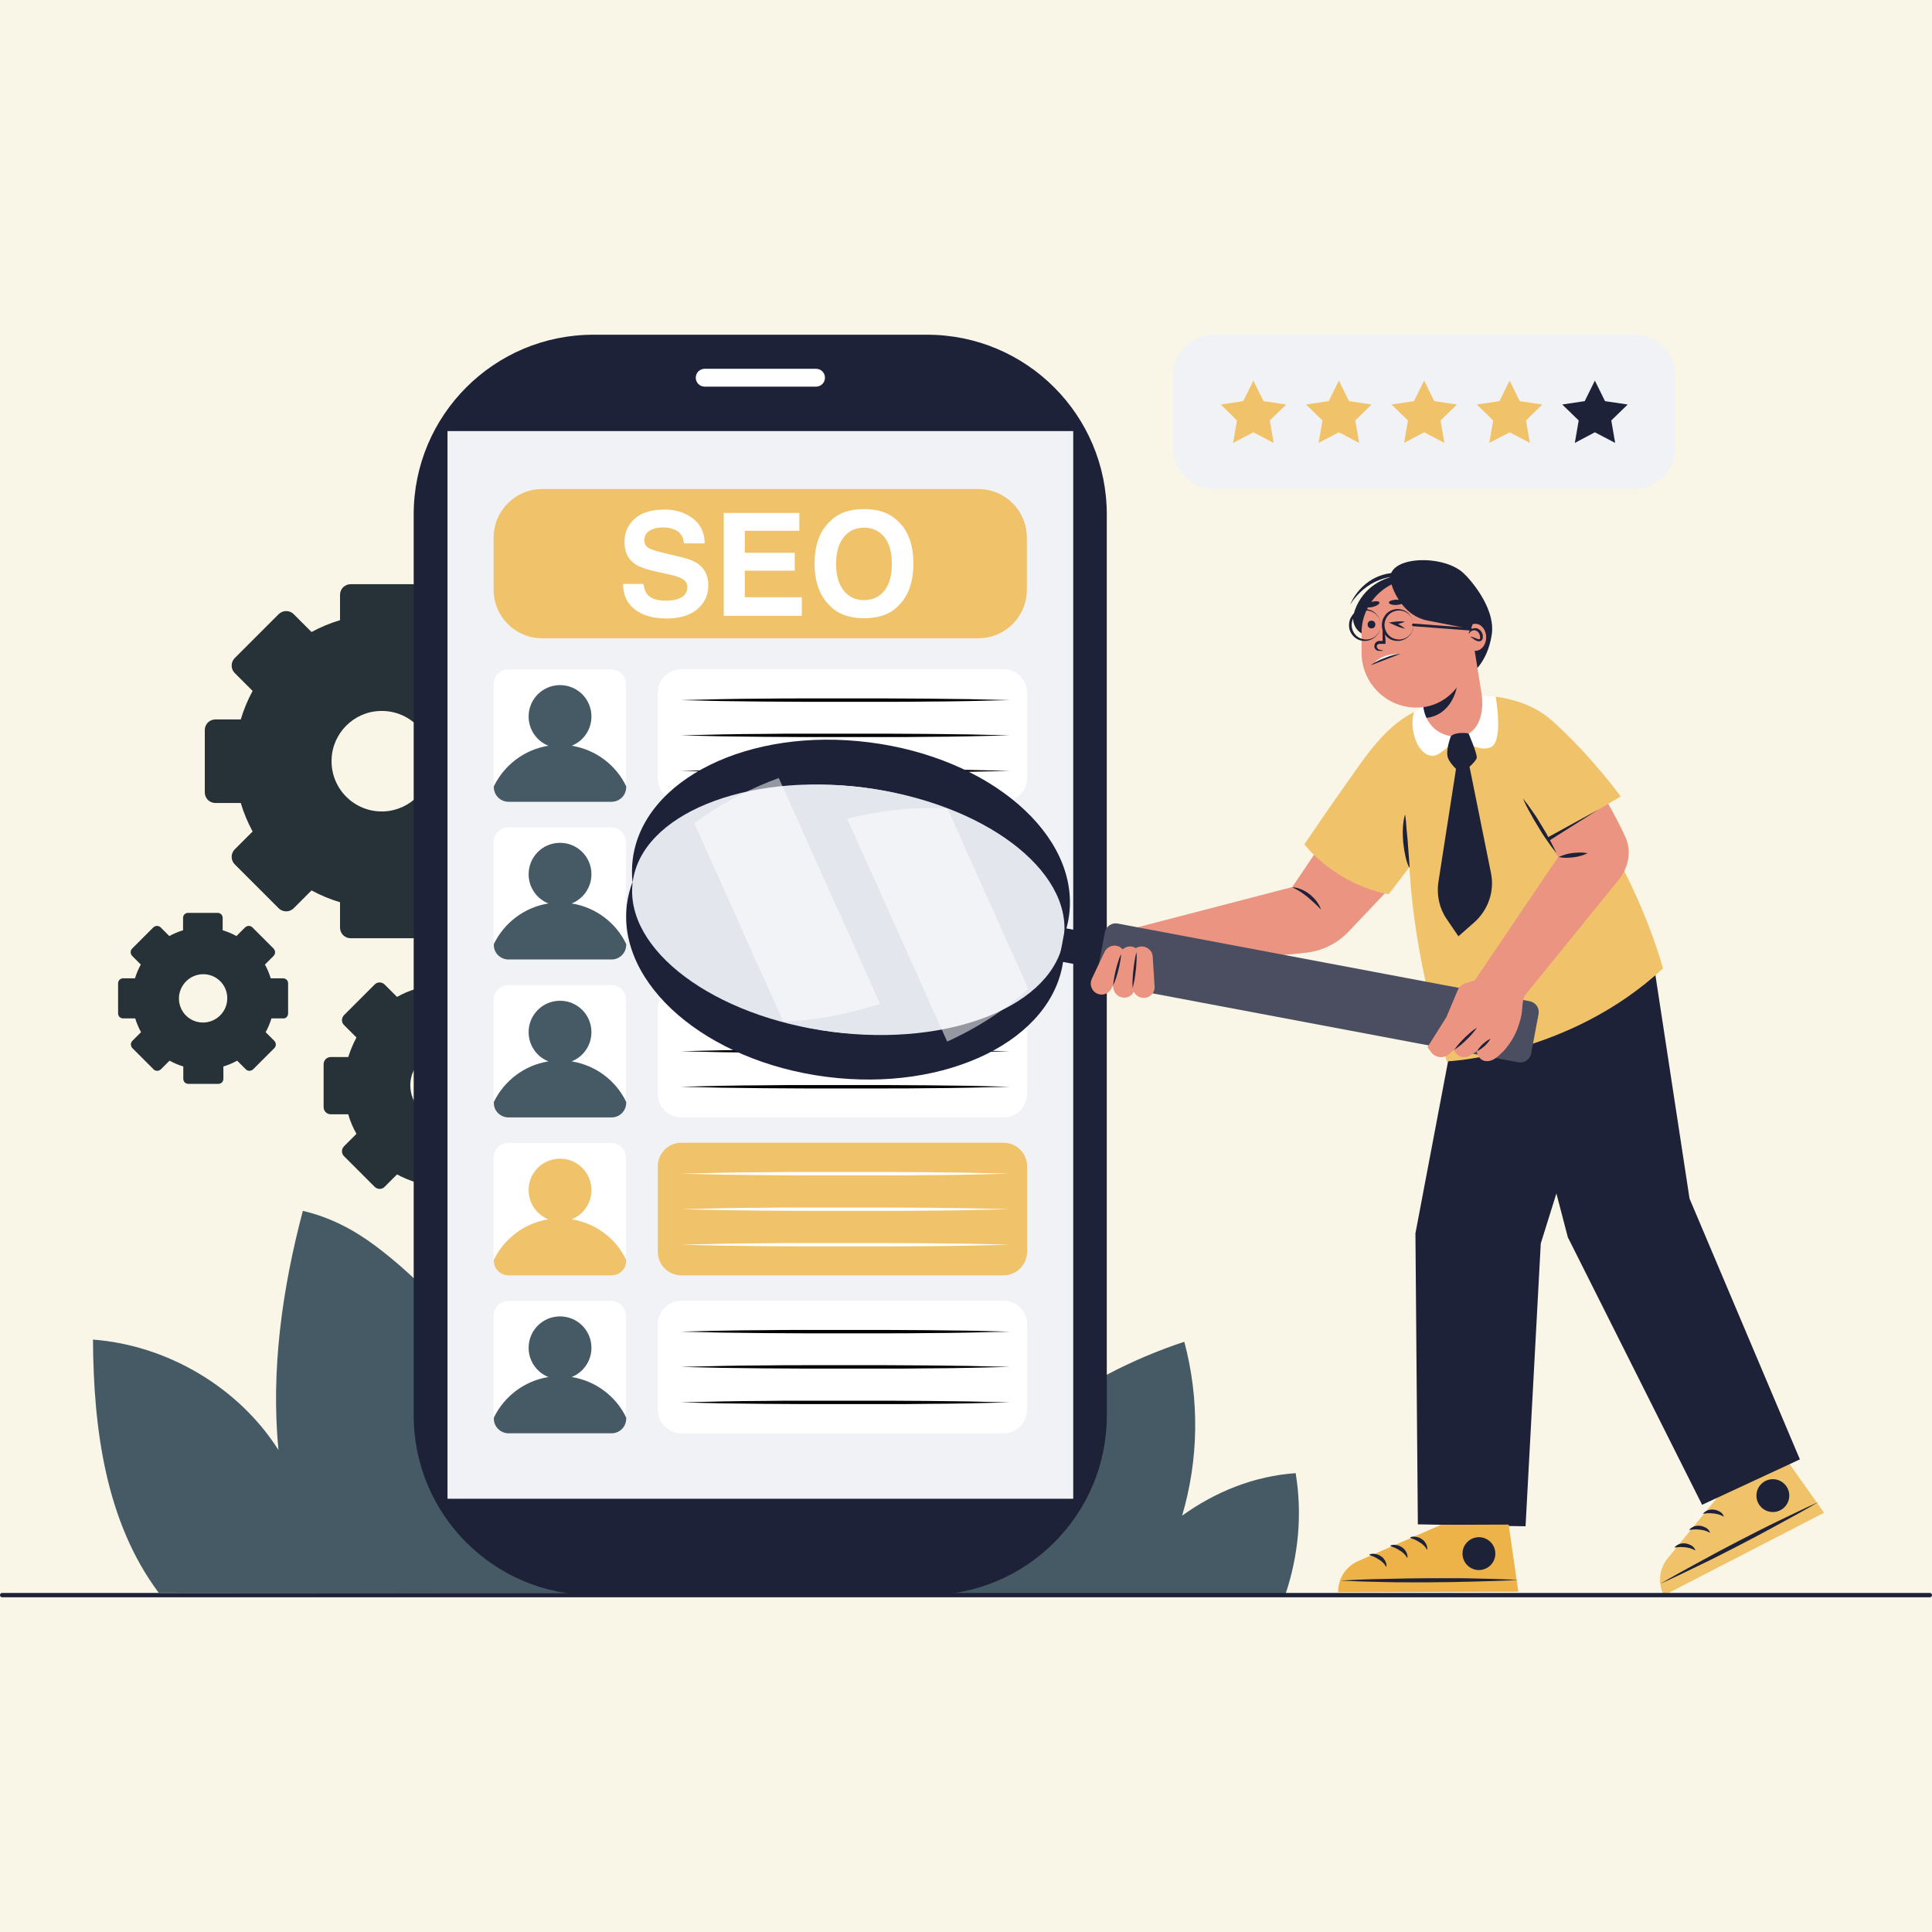 <?xml version="1.0" encoding="utf-8"?>
<!-- Generator: Adobe Illustrator 26.0.3, SVG Export Plug-In . SVG Version: 6.00 Build 0)  -->
<svg version="1.1" xmlns="http://www.w3.org/2000/svg" xmlns:xlink="http://www.w3.org/1999/xlink" x="0px" y="0px"
	 viewBox="0 0 800 800" style="enable-background:new 0 0 800 800;" xml:space="preserve">
<style type="text/css">
	.st0{fill:#FAF6E7;}
	.st1{fill:#455A64;}
	.st2{fill:#263238;}
	.st3{fill:#1D2238;}
	.st4{fill:#F1F2F5;}
	.st5{fill:#FFFFFF;}
	.st6{fill:#F0C36A;}
	.st7{fill:#EB9481;}
	.st8{fill:#EDB248;}
	.st9{opacity:0.53;clip-path:url(#XMLID_00000031171781066491313450000011731461703656786063_);fill:#FFFFFF;}
	.st10{fill:#4A4E60;}
</style>
<g id="Layer_2">
	<rect class="st0" width="800" height="800"/>
</g>
<g id="Layer_1">
	<g>
		<path class="st1" d="M65.7,659.5c-22-29.4-27-68.1-27.2-104.8c30.7,2.3,60.3,19.7,76.8,45.7c-3.2-33.1,1.6-66.9,10.1-99
			c11.2,2.6,21,7.7,30.2,14.6c30.4,22.9,53.7,55.2,65.6,91.4c9.9-25,27.2-46.7,50.2-60.7c19.5,19.9,33.2,45.1,38.9,72.4
			c22.3-24.2,46.6-51.1,76.7-64.5c10.4,19,16.5,40.8,17.7,62.4c5.5-11.4,14.7-21.6,24.8-29.3c18.3-14,39-24.9,60.9-32.1
			c6.3,23.7,6,48.5-0.9,72c13.9-10,29.9-16.4,47-17.6c2.8,16.8,1.2,34-4.2,50.1L65.7,659.5z"/>
		<g>
			<path class="st2" d="M231.4,328.1v-25.8c0-2.4-1.9-4.4-4.4-4.4h-10.5c-1.2-4.1-2.9-8.1-4.9-11.8l7.4-7.4c1.7-1.7,1.7-4.5,0-6.2
				l-18.2-18.2c-1.7-1.7-4.5-1.7-6.2,0l-7.4,7.4c-3.7-2-7.7-3.7-11.8-4.9v-10.5c0-2.4-1.9-4.4-4.4-4.4h-25.8c-2.4,0-4.4,1.9-4.4,4.4
				v10.5c-4.1,1.2-8.1,2.9-11.8,4.9l-7.4-7.4c-1.7-1.7-4.5-1.7-6.2,0l-18.2,18.2c-1.7,1.7-1.7,4.5,0,6.2l7.4,7.4
				c-2,3.7-3.7,7.7-4.9,11.8H89.2c-2.4,0-4.4,1.9-4.4,4.4v25.8c0,2.4,1.9,4.4,4.4,4.4h10.5c1.2,4.1,2.9,8.1,4.9,11.8l-7.4,7.4
				c-1.7,1.7-1.7,4.5,0,6.2l18.2,18.2c1.7,1.7,4.5,1.7,6.2,0l7.4-7.4c3.7,2,7.7,3.7,11.8,4.9v10.5c0,2.4,1.9,4.4,4.4,4.4H171
				c2.4,0,4.4-1.9,4.4-4.4v-10.5c4.1-1.2,8.1-2.9,11.8-4.9l7.4,7.4c1.7,1.7,4.5,1.7,6.2,0l18.2-18.2c1.7-1.7,1.7-4.5,0-6.2l-7.4-7.4
				c2-3.7,3.7-7.7,4.9-11.8H227C229.4,332.4,231.4,330.5,231.4,328.1z M158.8,336c-12,0.4-21.9-9.4-21.5-21.5
				c0.3-10.9,9.2-19.8,20.1-20.1c12-0.4,21.9,9.4,21.5,21.5C178.6,326.7,169.7,335.6,158.8,336z"/>
			<path class="st2" d="M234.7,458.4v-17.7c0-1.7-1.3-3-3-3h-7.2c-0.8-2.9-2-5.6-3.4-8.1l5.1-5.1c1.2-1.2,1.2-3.1,0-4.2l-12.6-12.6
				c-1.2-1.2-3.1-1.2-4.2,0l-5.1,5.1c-2.6-1.4-5.3-2.5-8.1-3.4v-7.2c0-1.7-1.3-3-3-3h-17.7c-1.7,0-3,1.3-3,3v7.2
				c-2.9,0.8-5.6,2-8.1,3.4l-5.1-5.1c-1.2-1.2-3.1-1.2-4.2,0l-12.6,12.6c-1.2,1.2-1.2,3.1,0,4.2l5.1,5.1c-1.4,2.6-2.5,5.3-3.4,8.1
				h-7.2c-1.7,0-3,1.3-3,3v17.7c0,1.7,1.3,3,3,3h7.2c0.8,2.9,2,5.6,3.4,8.1l-5.1,5.1c-1.2,1.2-1.2,3.1,0,4.2l12.6,12.6
				c1.2,1.2,3.1,1.2,4.2,0l5.1-5.1c2.6,1.4,5.3,2.5,8.1,3.4v7.2c0,1.7,1.3,3,3,3h17.7c1.7,0,3-1.3,3-3v-7.2c2.9-0.8,5.6-2,8.1-3.4
				l5.1,5.1c1.2,1.2,3.1,1.2,4.2,0l12.6-12.6c1.2-1.2,1.2-3.1,0-4.2l-5.1-5.1c1.4-2.6,2.5-5.3,3.4-8.1h7.2
				C233.3,461.4,234.7,460.1,234.7,458.4z M184.7,463.8c-8.3,0.3-15-6.5-14.8-14.8c0.2-7.5,6.3-13.6,13.8-13.8
				c8.3-0.3,15,6.5,14.8,14.8C198.3,457.5,192.2,463.6,184.7,463.8z"/>
			<path class="st2" d="M119.3,419.6v-12.4c0-1.2-0.9-2.1-2.1-2.1h-5.1c-0.6-2-1.4-3.9-2.4-5.7l3.6-3.6c0.8-0.8,0.8-2.1,0-3
				l-8.8-8.8c-0.8-0.8-2.1-0.8-3,0l-3.6,3.6c-1.8-1-3.7-1.8-5.7-2.4v-5.1c0-1.2-0.9-2.1-2.1-2.1H77.9c-1.2,0-2.1,0.9-2.1,2.1v5.1
				c-2,0.6-3.9,1.4-5.7,2.4l-3.6-3.6c-0.8-0.8-2.1-0.8-3,0l-8.8,8.8c-0.8,0.8-0.8,2.1,0,3l3.6,3.6c-1,1.8-1.8,3.7-2.4,5.7H51
				c-1.2,0-2.1,0.9-2.1,2.1v12.4c0,1.2,0.9,2.1,2.1,2.1H56c0.6,2,1.4,3.9,2.4,5.7l-3.6,3.6c-0.8,0.8-0.8,2.1,0,3l8.8,8.8
				c0.8,0.8,2.1,0.8,3,0l3.6-3.6c1.8,1,3.7,1.8,5.7,2.4v5.1c0,1.2,0.9,2.1,2.1,2.1h12.4c1.2,0,2.1-0.9,2.1-2.1v-5.1
				c2-0.6,3.9-1.4,5.7-2.4l3.6,3.6c0.8,0.8,2.1,0.8,3,0l8.8-8.8c0.8-0.8,0.8-2.1,0-3l-3.6-3.6c1-1.8,1.8-3.7,2.4-5.7h5.1
				C118.4,421.7,119.3,420.8,119.3,419.6z M84.4,423.4c-5.8,0.2-10.5-4.5-10.3-10.3c0.2-5.2,4.4-9.5,9.7-9.7
				c5.8-0.2,10.5,4.5,10.3,10.3C93.9,419,89.7,423.2,84.4,423.4z"/>
		</g>
		<g>
			<g>
				<g>
					<g>
						<g>
							<path class="st3" d="M383.9,660.5H245.7c-41.1,0-74.4-33.3-74.4-74.4V213c0-41.1,33.3-74.4,74.4-74.4h138.2
								c41.1,0,74.4,33.3,74.4,74.4v373.2C458.3,627.2,425,660.5,383.9,660.5z"/>
							<rect x="185.3" y="178.5" class="st4" width="259.1" height="442.1"/>
						</g>
						<path class="st5" d="M337.9,160.1h-46.1c-2.1,0-3.7-1.7-3.7-3.7l0,0c0-2.1,1.7-3.7,3.7-3.7h46.1c2.1,0,3.7,1.7,3.7,3.7l0,0
							C341.6,158.5,339.9,160.1,337.9,160.1z"/>
					</g>
					<g>
						<g>
							<path class="st5" d="M227,308.7c-4.8-1.9-8.2-6.6-8.2-12.1c0-7.2,5.8-13,13-13c7.2,0,13,5.8,13,13c0,5.5-3.4,10.2-8.2,12.1
								c10,1.6,18.3,8,22.6,16.8v-42.2c0-3.4-2.7-6.1-6.1-6.1h-42.6c-3.4,0-6.1,2.7-6.1,6.1v42.2C208.7,316.7,217,310.3,227,308.7z"
								/>
							<path class="st1" d="M210.6,332h42.6c3.4,0,6.1-2.7,6.1-6.1v-0.3c-4.2-8.8-12.6-15.2-22.6-16.8c4.8-1.9,8.2-6.6,8.2-12.1
								c0-7.2-5.8-13-13-13c-7.2,0-13,5.8-13,13c0,5.5,3.4,10.2,8.2,12.1c-10,1.6-18.3,8-22.6,16.8v0.3
								C204.4,329.2,207.2,332,210.6,332z"/>
						</g>
						<g>
							<path class="st5" d="M415.5,332H282.1c-5.3,0-9.7-4.3-9.7-9.7v-35.5c0-5.3,4.3-9.7,9.7-9.7h133.5c5.3,0,9.7,4.3,9.7,9.7v35.5
								C425.2,327.6,420.9,332,415.5,332z"/>
							<path d="M281.9,289.9l4.3-0.1l4.3-0.1l8.5-0.2c5.7-0.1,11.4-0.2,17-0.2c5.7-0.1,11.4-0.1,17-0.1l17,0l17,0
								c5.7,0,11.4,0.1,17,0.1c5.7,0.1,11.4,0.1,17,0.2l8.5,0.2l4.3,0.1l4.3,0.1l-4.3,0.1l-4.3,0.1l-8.5,0.2
								c-5.7,0.1-11.4,0.2-17,0.2c-5.7,0.1-11.4,0.1-17,0.1l-17,0l-17,0c-5.7,0-11.4-0.1-17-0.1c-5.7-0.1-11.4-0.1-17-0.2l-8.5-0.2
								l-4.3-0.1L281.9,289.9z"/>
							<path d="M281.9,304.5l4.3-0.1l4.3-0.1l8.5-0.2c5.7-0.1,11.4-0.2,17-0.2c5.7-0.1,11.4-0.1,17-0.1l17,0l17,0
								c5.7,0,11.4,0.1,17,0.1c5.7,0.1,11.4,0.1,17,0.2l8.5,0.2l4.3,0.1l4.3,0.1l-4.3,0.1l-4.3,0.1l-8.5,0.2
								c-5.7,0.1-11.4,0.2-17,0.2c-5.7,0.1-11.4,0.1-17,0.1l-17,0l-17,0c-5.7,0-11.4-0.1-17-0.1c-5.7-0.1-11.4-0.1-17-0.2l-8.5-0.2
								l-4.3-0.1L281.9,304.5z"/>
							<path d="M281.9,319.2l4.3-0.1l4.3-0.1l8.5-0.2c5.7-0.1,11.4-0.2,17-0.2c5.7-0.1,11.4-0.1,17-0.1l17,0l17,0
								c5.7,0,11.4,0.1,17,0.1c5.7,0.1,11.4,0.1,17,0.2l8.5,0.2l4.3,0.1l4.3,0.1l-4.3,0.1l-4.3,0.1l-8.5,0.2
								c-5.7,0.1-11.4,0.2-17,0.2c-5.7,0.1-11.4,0.1-17,0.1l-17,0l-17,0c-5.7,0-11.4-0.1-17-0.1c-5.7-0.1-11.4-0.1-17-0.2l-8.5-0.2
								l-4.3-0.1L281.9,319.2z"/>
						</g>
					</g>
					<g>
						<g>
							<path class="st5" d="M227,374.1c-4.8-1.9-8.2-6.6-8.2-12.1c0-7.2,5.8-13,13-13c7.2,0,13,5.8,13,13c0,5.5-3.4,10.2-8.2,12.1
								c10,1.6,18.3,8,22.6,16.8v-42.2c0-3.4-2.7-6.1-6.1-6.1h-42.6c-3.4,0-6.1,2.7-6.1,6.1v42.2C208.7,382.1,217,375.6,227,374.1z"
								/>
							<path class="st1" d="M210.6,397.3h42.6c3.4,0,6.1-2.7,6.1-6.1v-0.3c-4.2-8.8-12.6-15.2-22.6-16.8c4.8-1.9,8.2-6.6,8.2-12.1
								c0-7.2-5.8-13-13-13c-7.2,0-13,5.8-13,13c0,5.5,3.4,10.2,8.2,12.1c-10,1.6-18.3,8-22.6,16.8v0.3
								C204.4,394.6,207.2,397.3,210.6,397.3z"/>
						</g>
						<g>
							<path class="st5" d="M415.5,397.3H282.1c-5.3,0-9.7-4.3-9.7-9.7v-35.5c0-5.3,4.3-9.7,9.7-9.7h133.5c5.3,0,9.7,4.3,9.7,9.7
								v35.5C425.2,393,420.9,397.3,415.5,397.3z"/>
							<path d="M281.9,355.2l4.3-0.1l4.3-0.1l8.5-0.2c5.7-0.1,11.4-0.2,17-0.2c5.7-0.1,11.4-0.1,17-0.1l17,0l17,0
								c5.7,0,11.4,0.1,17,0.1c5.7,0.1,11.4,0.1,17,0.2l8.5,0.2l4.3,0.1l4.3,0.1l-4.3,0.1l-4.3,0.1l-8.5,0.2
								c-5.7,0.1-11.4,0.2-17,0.2c-5.7,0.1-11.4,0.1-17,0.1l-17,0l-17,0c-5.7,0-11.4-0.1-17-0.1c-5.7-0.1-11.4-0.1-17-0.2l-8.5-0.2
								l-4.3-0.1L281.9,355.2z"/>
							<path d="M281.9,369.9l4.3-0.1l4.3-0.1l8.5-0.2c5.7-0.1,11.4-0.2,17-0.2c5.7-0.1,11.4-0.1,17-0.1l17,0l17,0
								c5.7,0,11.4,0.1,17,0.1c5.7,0.1,11.4,0.1,17,0.2l8.5,0.2l4.3,0.1l4.3,0.1l-4.3,0.1l-4.3,0.1l-8.5,0.2
								c-5.7,0.1-11.4,0.2-17,0.2c-5.7,0.1-11.4,0.1-17,0.1l-17,0l-17,0c-5.7,0-11.4-0.1-17-0.1c-5.7-0.1-11.4-0.1-17-0.2l-8.5-0.2
								l-4.3-0.1L281.9,369.9z"/>
							<path d="M281.9,384.6l4.3-0.1l4.3-0.1l8.5-0.2c5.7-0.1,11.4-0.2,17-0.2c5.7-0.1,11.4-0.1,17-0.1l17,0l17,0
								c5.7,0,11.4,0.1,17,0.1c5.7,0.1,11.4,0.1,17,0.2l8.5,0.2l4.3,0.1l4.3,0.1l-4.3,0.1l-4.3,0.1l-8.5,0.2
								c-5.7,0.1-11.4,0.2-17,0.2c-5.7,0.1-11.4,0.1-17,0.1l-17,0l-17,0c-5.7,0-11.4-0.1-17-0.1c-5.7-0.1-11.4-0.1-17-0.2l-8.5-0.2
								l-4.3-0.1L281.9,384.6z"/>
						</g>
					</g>
					<g>
						<g>
							<path class="st5" d="M227,439.4c-4.8-1.9-8.2-6.6-8.2-12.1c0-7.2,5.8-13,13-13c7.2,0,13,5.8,13,13c0,5.5-3.4,10.2-8.2,12.1
								c10,1.6,18.3,8,22.6,16.8V414c0-3.4-2.7-6.1-6.1-6.1h-42.6c-3.4,0-6.1,2.7-6.1,6.1v42.2C208.7,447.5,217,441,227,439.4z"/>
							<path class="st1" d="M210.6,462.7h42.6c3.4,0,6.1-2.7,6.1-6.1v-0.3c-4.2-8.8-12.6-15.2-22.6-16.8c4.8-1.9,8.2-6.6,8.2-12.1
								c0-7.2-5.8-13-13-13c-7.2,0-13,5.8-13,13c0,5.5,3.4,10.2,8.2,12.1c-10,1.6-18.3,8-22.6,16.8v0.3
								C204.4,460,207.2,462.7,210.6,462.7z"/>
						</g>
						<g>
							<path class="st5" d="M415.5,462.7H282.1c-5.3,0-9.7-4.3-9.7-9.7v-35.5c0-5.3,4.3-9.7,9.7-9.7h133.5c5.3,0,9.7,4.3,9.7,9.7
								v35.5C425.2,458.4,420.9,462.7,415.5,462.7z"/>
							<path d="M281.9,420.6l4.3-0.1l4.3-0.1l8.5-0.2c5.7-0.1,11.4-0.2,17-0.2c5.7-0.1,11.4-0.1,17-0.1l17,0l17,0
								c5.7,0,11.4,0.1,17,0.1c5.7,0.1,11.4,0.1,17,0.2l8.5,0.2l4.3,0.1l4.3,0.1l-4.3,0.1l-4.3,0.1l-8.5,0.2
								c-5.7,0.1-11.4,0.2-17,0.2c-5.7,0.1-11.4,0.1-17,0.1l-17,0l-17,0c-5.7,0-11.4-0.1-17-0.1c-5.7-0.1-11.4-0.1-17-0.2l-8.5-0.2
								l-4.3-0.1L281.9,420.6z"/>
							<path d="M281.9,435.3l4.3-0.1l4.3-0.1l8.5-0.2c5.7-0.1,11.4-0.2,17-0.2c5.7-0.1,11.4-0.1,17-0.1l17,0l17,0
								c5.7,0,11.4,0.1,17,0.1c5.7,0.1,11.4,0.1,17,0.2l8.5,0.2l4.3,0.1l4.3,0.1l-4.3,0.1l-4.3,0.1l-8.5,0.2
								c-5.7,0.1-11.4,0.2-17,0.2c-5.7,0.1-11.4,0.1-17,0.1l-17,0l-17,0c-5.7,0-11.4-0.1-17-0.1c-5.7-0.1-11.4-0.1-17-0.2l-8.5-0.2
								l-4.3-0.1L281.9,435.3z"/>
							<path d="M281.9,450l4.3-0.1l4.3-0.1l8.5-0.2c5.7-0.1,11.4-0.2,17-0.2c5.7-0.1,11.4-0.1,17-0.1l17,0l17,0
								c5.7,0,11.4,0.1,17,0.1c5.7,0.1,11.4,0.1,17,0.2l8.5,0.2l4.3,0.1l4.3,0.1l-4.3,0.1l-4.3,0.1l-8.5,0.2
								c-5.7,0.1-11.4,0.2-17,0.2c-5.7,0.1-11.4,0.1-17,0.1l-17,0l-17,0c-5.7,0-11.4-0.1-17-0.1c-5.7-0.1-11.4-0.1-17-0.2l-8.5-0.2
								l-4.3-0.1L281.9,450z"/>
						</g>
					</g>
					<g>
						<g>
							<path class="st5" d="M227,504.8c-4.8-1.9-8.2-6.6-8.2-12.1c0-7.2,5.8-13,13-13c7.2,0,13,5.8,13,13c0,5.5-3.4,10.2-8.2,12.1
								c10,1.6,18.3,8,22.6,16.8v-42.2c0-3.4-2.7-6.1-6.1-6.1h-42.6c-3.4,0-6.1,2.7-6.1,6.1v42.2C208.7,512.8,217,506.4,227,504.8z"
								/>
							<path class="st6" d="M210.6,528.1h42.6c3.4,0,6.1-2.7,6.1-6.1v-0.3c-4.2-8.8-12.6-15.2-22.6-16.8c4.8-1.9,8.2-6.6,8.2-12.1
								c0-7.2-5.8-13-13-13c-7.2,0-13,5.8-13,13c0,5.5,3.4,10.2,8.2,12.1c-10,1.6-18.3,8-22.6,16.8v0.3
								C204.4,525.3,207.2,528.1,210.6,528.1z"/>
						</g>
						<g>
							<path class="st6" d="M415.5,528.1H282.1c-5.3,0-9.7-4.3-9.7-9.7v-35.5c0-5.3,4.3-9.7,9.7-9.7h133.5c5.3,0,9.7,4.3,9.7,9.7
								v35.5C425.2,523.8,420.9,528.1,415.5,528.1z"/>
							<path class="st5" d="M281.9,486l4.3-0.1l4.3-0.1l8.5-0.2c5.7-0.1,11.4-0.2,17-0.2c5.7-0.1,11.4-0.1,17-0.1l17,0l17,0
								c5.7,0,11.4,0.1,17,0.1c5.7,0.1,11.4,0.1,17,0.2l8.5,0.2l4.3,0.1l4.3,0.1l-4.3,0.1l-4.3,0.1l-8.5,0.2
								c-5.7,0.1-11.4,0.2-17,0.2c-5.7,0.1-11.4,0.1-17,0.1l-17,0l-17,0c-5.7,0-11.4-0.1-17-0.1c-5.7-0.1-11.4-0.1-17-0.2l-8.5-0.2
								l-4.3-0.1L281.9,486z"/>
							<path class="st5" d="M281.9,500.7l4.3-0.1l4.3-0.1l8.5-0.2c5.7-0.1,11.4-0.2,17-0.2c5.7-0.1,11.4-0.1,17-0.1l17,0l17,0
								c5.7,0,11.4,0.1,17,0.1c5.7,0.1,11.4,0.1,17,0.2l8.5,0.2l4.3,0.1l4.3,0.1l-4.3,0.1l-4.3,0.1l-8.5,0.2
								c-5.7,0.1-11.4,0.2-17,0.2c-5.7,0.1-11.4,0.1-17,0.1l-17,0l-17,0c-5.7,0-11.4-0.1-17-0.1c-5.7-0.1-11.4-0.1-17-0.2l-8.5-0.2
								l-4.3-0.1L281.9,500.7z"/>
							<path class="st5" d="M281.9,515.4l4.3-0.1l4.3-0.1l8.5-0.2c5.7-0.1,11.4-0.2,17-0.2c5.7-0.1,11.4-0.1,17-0.1l17,0l17,0
								c5.7,0,11.4,0.1,17,0.1c5.7,0.1,11.4,0.1,17,0.2l8.5,0.2l4.3,0.1l4.3,0.1l-4.3,0.1l-4.3,0.1l-8.5,0.2
								c-5.7,0.1-11.4,0.2-17,0.2c-5.7,0.1-11.4,0.1-17,0.1l-17,0l-17,0c-5.7,0-11.4-0.1-17-0.1c-5.7-0.1-11.4-0.1-17-0.2l-8.5-0.2
								l-4.3-0.1L281.9,515.4z"/>
						</g>
					</g>
					<g>
						<g>
							<path class="st5" d="M227,570.2c-4.8-1.9-8.2-6.6-8.2-12.1c0-7.2,5.8-13,13-13c7.2,0,13,5.8,13,13c0,5.5-3.4,10.2-8.2,12.1
								c10,1.6,18.3,8,22.6,16.8v-42.2c0-3.4-2.7-6.1-6.1-6.1h-42.6c-3.4,0-6.1,2.7-6.1,6.1V587C208.7,578.2,217,571.8,227,570.2z"
								/>
							<path class="st1" d="M210.6,593.5h42.6c3.4,0,6.1-2.7,6.1-6.1V587c-4.2-8.8-12.6-15.2-22.6-16.8c4.8-1.9,8.2-6.6,8.2-12.1
								c0-7.2-5.8-13-13-13c-7.2,0-13,5.8-13,13c0,5.5,3.4,10.2,8.2,12.1c-10,1.6-18.3,8-22.6,16.8v0.3
								C204.4,590.7,207.2,593.5,210.6,593.5z"/>
						</g>
						<g>
							<path class="st5" d="M415.5,593.5H282.1c-5.3,0-9.7-4.3-9.7-9.7v-35.5c0-5.3,4.3-9.7,9.7-9.7h133.5c5.3,0,9.7,4.3,9.7,9.7
								v35.5C425.2,589.1,420.9,593.5,415.5,593.5z"/>
							<path d="M281.9,551.4l4.3-0.1l4.3-0.1l8.5-0.2c5.7-0.1,11.4-0.2,17-0.2c5.7-0.1,11.4-0.1,17-0.1l17,0l17,0
								c5.7,0,11.4,0.1,17,0.1c5.7,0.1,11.4,0.1,17,0.2l8.5,0.2l4.3,0.1l4.3,0.1l-4.3,0.1l-4.3,0.1l-8.5,0.2
								c-5.7,0.1-11.4,0.2-17,0.2c-5.7,0.1-11.4,0.1-17,0.1l-17,0l-17,0c-5.7,0-11.4-0.1-17-0.1c-5.7-0.1-11.4-0.1-17-0.2l-8.5-0.2
								l-4.3-0.1L281.9,551.4z"/>
							<path d="M281.9,566l4.3-0.1l4.3-0.1l8.5-0.2c5.7-0.1,11.4-0.2,17-0.2c5.7-0.1,11.4-0.1,17-0.1l17,0l17,0
								c5.7,0,11.4,0.1,17,0.1c5.7,0.1,11.4,0.1,17,0.2l8.5,0.2l4.3,0.1l4.3,0.1l-4.3,0.1l-4.3,0.1l-8.5,0.2
								c-5.7,0.1-11.4,0.2-17,0.2c-5.7,0.1-11.4,0.1-17,0.1l-17,0l-17,0c-5.7,0-11.4-0.1-17-0.1c-5.7-0.1-11.4-0.1-17-0.2l-8.5-0.2
								l-4.3-0.1L281.9,566z"/>
							<path d="M281.9,580.7l4.3-0.1l4.3-0.1l8.5-0.2c5.7-0.1,11.4-0.2,17-0.2c5.7-0.1,11.4-0.1,17-0.1l17,0l17,0
								c5.7,0,11.4,0.1,17,0.1c5.7,0.1,11.4,0.1,17,0.2l8.5,0.2l4.3,0.1l4.3,0.1l-4.3,0.1l-4.3,0.1l-8.5,0.2
								c-5.7,0.1-11.4,0.2-17,0.2c-5.7,0.1-11.4,0.1-17,0.1l-17,0l-17,0c-5.7,0-11.4-0.1-17-0.1c-5.7-0.1-11.4-0.1-17-0.2l-8.5-0.2
								l-4.3-0.1L281.9,580.7z"/>
						</g>
					</g>
				</g>
				<path class="st6" d="M405.1,264.3H224.5c-11.1,0-20.1-9-20.1-20.1v-21.6c0-11.1,9-20.1,20.1-20.1h180.6c11.1,0,20.1,9,20.1,20.1
					v21.6C425.2,255.3,416.2,264.3,405.1,264.3z"/>
				<g>
					<path class="st5" d="M266.4,241.7c0.3,1.9,0.8,3.4,1.6,4.4c1.5,1.8,4,2.6,7.6,2.6c2.1,0,3.9-0.2,5.2-0.7
						c2.5-0.9,3.8-2.5,3.8-4.9c0-1.4-0.6-2.5-1.9-3.3c-1.2-0.8-3.2-1.4-5.9-2l-4.6-1c-4.5-1-7.7-2.1-9.3-3.3c-2.9-2-4.3-5-4.3-9.2
						c0-3.8,1.4-7,4.2-9.5c2.8-2.5,6.9-3.8,12.4-3.8c4.5,0,8.4,1.2,11.6,3.6c3.2,2.4,4.9,5.8,5,10.4h-8.6c-0.2-2.6-1.3-4.4-3.4-5.5
						c-1.4-0.7-3.2-1.1-5.3-1.1c-2.4,0-4.2,0.5-5.6,1.4c-1.4,0.9-2.1,2.2-2.1,3.9c0,1.5,0.7,2.7,2.1,3.4c0.9,0.5,2.8,1.1,5.7,1.8
						l7.5,1.8c3.3,0.8,5.7,1.8,7.4,3.1c2.5,2,3.8,4.9,3.8,8.7c0,3.9-1.5,7.1-4.5,9.7c-3,2.6-7.3,3.9-12.8,3.9
						c-5.6,0-10-1.3-13.2-3.8c-3.2-2.5-4.8-6-4.8-10.5H266.4z"/>
					<path class="st5" d="M331,219.8h-22.6v9.1h20.7v7.4h-20.7v11H332v7.7h-32.3v-42.6H331V219.8z"/>
					<path class="st5" d="M371.8,251c-3.2,3.3-7.9,5-14,5c-6.1,0-10.7-1.7-14-5c-4.3-4.1-6.5-9.9-6.5-17.6c0-7.8,2.2-13.7,6.5-17.6
						c3.2-3.3,7.9-5,14-5c6.1,0,10.7,1.7,14,5c4.3,3.9,6.4,9.8,6.4,17.6C378.2,241.1,376.1,247,371.8,251z M366.2,244.6
						c2.1-2.6,3.1-6.3,3.1-11.1c0-4.8-1-8.5-3.1-11.1c-2.1-2.6-4.9-3.9-8.4-3.9s-6.3,1.3-8.4,3.9c-2.1,2.6-3.2,6.3-3.2,11.1
						c0,4.8,1.1,8.5,3.2,11.1c2.1,2.6,4.9,3.9,8.4,3.9S364.1,247.2,366.2,244.6z"/>
				</g>
			</g>
			<g>
				<path class="st7" d="M545.7,351.6l-10.6,15.7l-69.2,18l15.3,15.3l59.5-6.1c6.8-0.7,13-3.8,17.7-8.7l16.1-17L545.7,351.6z"/>
				<g>
					<path class="st6" d="M714.2,616.3l-23.7,29c-3.5,4.3-4.1,10.4-1.5,15.3l0,0l66.3-34.2l-16.2-22.9L714.2,616.3z"/>
					<path class="st3" d="M753.1,621.9c-5.3,3.1-10.7,6.1-16.1,9c-2.7,1.5-5.4,2.9-8.1,4.4l-8.2,4.3l-8.2,4.2
						c-2.8,1.4-5.5,2.8-8.3,4.1c-5.5,2.7-11.1,5.4-16.7,7.9c5.3-3.1,10.7-6.1,16.1-9c2.7-1.5,5.4-2.9,8.1-4.4l8.2-4.3l8.2-4.2
						c2.8-1.4,5.5-2.8,8.3-4.1C742,627.1,747.5,624.4,753.1,621.9z"/>
					<circle class="st3" cx="734.1" cy="619.3" r="6.8"/>
					<g>
						<path class="st3" d="M693.4,640.7c0.6-0.7,1.4-1.1,2.1-1.4c0.8-0.2,1.6-0.3,2.4-0.2c0.8,0.1,1.6,0.4,2.4,0.8
							c0.7,0.4,1.4,1.1,1.7,2l-0.1,0.1c-0.3-0.2-0.6-0.4-1-0.5c-0.2-0.1-0.3-0.2-0.5-0.2l-0.5-0.2c-0.7-0.2-1.4-0.3-2.1-0.4
							c-0.7-0.1-1.4-0.1-2.2-0.1c-0.4,0-0.7,0-1.1,0.1c-0.4,0-0.7,0.1-1.1,0.1L693.4,640.7z"/>
						<path class="st3" d="M699.5,633.4c0.6-0.7,1.4-1.1,2.1-1.4c0.8-0.2,1.6-0.3,2.4-0.2c0.8,0.1,1.6,0.4,2.4,0.8
							c0.7,0.4,1.4,1.1,1.7,2l-0.1,0.1c-0.3-0.2-0.6-0.4-1-0.5c-0.2-0.1-0.3-0.2-0.5-0.2l-0.5-0.2c-0.7-0.2-1.4-0.3-2.1-0.4
							c-0.7-0.1-1.4-0.1-2.2-0.1c-0.4,0-0.7,0-1.1,0.1c-0.4,0-0.7,0.1-1.1,0.1L699.5,633.4z"/>
						<path class="st3" d="M705.2,626.7c0.6-0.7,1.4-1.1,2.1-1.4c0.8-0.2,1.6-0.3,2.4-0.2c0.8,0.1,1.6,0.4,2.4,0.8
							c0.7,0.4,1.4,1.1,1.7,2l-0.1,0.1c-0.3-0.2-0.6-0.4-1-0.5c-0.2-0.1-0.3-0.2-0.5-0.2l-0.5-0.2c-0.7-0.2-1.4-0.3-2.1-0.4
							c-0.7-0.1-1.4-0.1-2.2-0.1c-0.4,0-0.7,0-1.1,0.1c-0.4,0-0.7,0.1-1.1,0.1L705.2,626.7z"/>
					</g>
				</g>
				<polygon class="st3" points="625.1,420 649.2,512.3 704.8,623.1 745.3,604.3 699.6,496.3 683.6,391.5 				"/>
				<polygon class="st3" points="604.5,413.7 586.1,510.7 587.1,631.2 631.7,632 638,514.9 669.6,413.7 				"/>
				<g>
					<path class="st8" d="M596.7,631.4l-34.3,15c-5.1,2.2-8.4,7.3-8.3,12.9l0,0l74.6-0.2l-4-27.8L596.7,631.4z"/>
					<path class="st3" d="M628.7,654.2c-6.1,0.4-12.3,0.5-18.4,0.7c-3.1,0.1-6.1,0.1-9.2,0.2l-9.2,0.1l-9.2,0c-3.1,0-6.1,0-9.2-0.1
						c-6.1-0.1-12.3-0.3-18.4-0.6c6.1-0.4,12.3-0.6,18.4-0.7c3.1-0.1,6.1-0.1,9.2-0.2l9.2-0.1l9.2,0c3.1,0,6.1,0,9.2,0.1
						C616.4,653.7,622.5,653.9,628.7,654.2z"/>
					
						<ellipse transform="matrix(0.988 -0.152 0.152 0.988 -90.923 101.002)" class="st3" cx="612.9" cy="643.2" rx="6.8" ry="6.8"/>
					<g>
						<path class="st3" d="M567,643.7c0.9-0.4,1.7-0.4,2.5-0.2c0.8,0.1,1.6,0.4,2.3,0.9c0.7,0.4,1.3,1.1,1.7,1.8
							c0.4,0.7,0.7,1.6,0.6,2.5l-0.1,0.1c-0.2-0.3-0.4-0.6-0.6-0.9c-0.1-0.1-0.2-0.3-0.3-0.4l-0.4-0.4c-0.5-0.5-1.1-1-1.7-1.3
							c-0.6-0.4-1.2-0.8-1.9-1.1c-0.3-0.2-0.7-0.3-1-0.4c-0.3-0.1-0.7-0.3-1-0.4L567,643.7z"/>
						<path class="st3" d="M575.7,640c0.9-0.4,1.7-0.4,2.5-0.2c0.8,0.1,1.6,0.4,2.3,0.9c0.7,0.4,1.3,1.1,1.7,1.8
							c0.4,0.7,0.7,1.6,0.6,2.5l-0.1,0.1c-0.2-0.3-0.4-0.6-0.6-0.9c-0.1-0.1-0.2-0.3-0.3-0.4l-0.4-0.4c-0.5-0.5-1.1-1-1.7-1.3
							c-0.6-0.4-1.2-0.8-1.9-1.1c-0.3-0.2-0.7-0.3-1-0.4c-0.3-0.1-0.7-0.3-1-0.4L575.7,640z"/>
						<path class="st3" d="M583.9,636.6c0.9-0.4,1.7-0.4,2.5-0.2c0.8,0.1,1.6,0.4,2.3,0.9c0.7,0.4,1.3,1.1,1.7,1.8
							c0.4,0.7,0.7,1.6,0.6,2.5l-0.1,0.1c-0.2-0.3-0.4-0.6-0.6-0.9c-0.1-0.1-0.2-0.3-0.3-0.4l-0.4-0.4c-0.5-0.5-1.1-1-1.7-1.3
							c-0.6-0.4-1.2-0.8-1.9-1.1c-0.3-0.2-0.7-0.3-1-0.4c-0.3-0.1-0.7-0.3-1-0.4L583.9,636.6z"/>
					</g>
				</g>
				<path class="st6" d="M540.1,349.6c5.7-8.4,11.4-16.7,17.3-25c9.1-12.9,18.9-28.4,35.2-32.3c5.6-1.4,11.2-2.8,16.8-4.3
					c59.4,36.4,79.2,113,79.2,113c-39,36.3-89.5,38.5-89.5,38.5c-10.1-32.3-14.3-59.2-15.5-80.4l-8.6,11.2
					C552.1,365.8,540.1,349.6,540.1,349.6z"/>
				<g>
					<g>
						<path class="st3" d="M344.7,427.2c-45.1-5.8-79.7-32.5-82.8-62c-1.1,3-1.9,6-2.3,9.2c-4.2,33.1,32.8,65.1,82.7,71.5
							s93.8-15.3,98-48.4c0.4-3.2,0.4-6.4,0.1-9.5C430,415.8,389.8,433,344.7,427.2z"/>
						<path class="st3" d="M360,307.4c-49.9-6.4-93.8,15.3-98,48.4c-0.4,3.2-0.4,6.4-0.1,9.5c10.4-27.8,50.6-44.9,95.7-39.2
							c45.1,5.8,79.7,32.5,82.8,62c1.1-3,1.9-6,2.3-9.2C447,345.7,409.9,313.7,360,307.4z"/>
						<g>
							<defs>
								
									<ellipse id="XMLID_70_" transform="matrix(0.127 -0.992 0.992 0.127 -66.926 677.27)" cx="351.2" cy="376.6" rx="51" ry="90"/>
							</defs>
							<use xlink:href="#XMLID_70_"  style="overflow:visible;opacity:0.5;fill:#E4E6ED;"/>
							<clipPath id="XMLID_00000076588818664610343490000002484241826554509246_">
								<use xlink:href="#XMLID_70_"  style="overflow:visible;opacity:0.5;"/>
							</clipPath>
							
								<rect x="308.5" y="305.5" transform="matrix(0.912 -0.409 0.409 0.912 -127.993 167.964)" style="opacity:0.53;clip-path:url(#XMLID_00000076588818664610343490000002484241826554509246_);fill:#FFFFFF;" width="39.6" height="154.9"/>
							
								<rect x="365.7" y="289.9" transform="matrix(0.912 -0.409 0.409 0.912 -116.596 190.012)" style="opacity:0.53;clip-path:url(#XMLID_00000076588818664610343490000002484241826554509246_);fill:#FFFFFF;" width="39.6" height="154.9"/>
						</g>
					</g>
					
						<rect x="439.3" y="386.6" transform="matrix(0.983 0.185 -0.185 0.983 80.724 -76.962)" class="st3" width="25.9" height="13.9"/>
					<path class="st10" d="M454.4,402.5l3.1-16.5c0.5-2.4,2.8-4,5.2-3.6l170.8,32.2c2.4,0.5,4,2.8,3.6,5.2l-3.1,16.5
						c-0.5,2.4-2.8,4-5.2,3.6l-170.8-32.2C455.5,407.3,453.9,404.9,454.4,402.5z"/>
				</g>
				<g>
					<path class="st7" d="M472.5,391.9c-0.8,0.1-1.6,0.3-2.2,0.7c-0.4-0.3-0.9-0.4-1.4-0.6c-1.5-0.3-2.9,0.1-4,1.1
						c-0.4-0.4-0.9-0.8-1.4-1.1c-2.3-1.1-5-0.1-6.1,2.1l-5.3,11.2c-1.1,2.3-0.1,5,2.1,6.1c1.1,0.5,2.3,0.6,3.4,0.2
						c1.1-0.4,2.1-1.2,2.7-2.4l0.7-1.5c-0.4,2.4,1.1,4.8,3.6,5.3c0.8,0.2,1.6,0.1,2.3-0.1c1.1-0.4,2-1.1,2.6-2.2
						c0.8,1.6,2.5,2.6,4.4,2.5c0.4,0,0.8-0.1,1.1-0.2c1.9-0.6,3.3-2.5,3.1-4.6l-0.8-12.4C477.2,393.7,475,391.8,472.5,391.9z"/>
					<path class="st3" d="M461,407.9c0-1.1,0.2-2.2,0.4-3.3c0.2-1.1,0.4-2.2,0.7-3.2c0.3-1.1,0.5-2.1,0.9-3.2
						c0.3-1.1,0.7-2.1,1.2-3.1c0,1.1-0.2,2.2-0.4,3.3c-0.2,1.1-0.4,2.2-0.7,3.2c-0.3,1.1-0.5,2.1-0.9,3.2
						C461.8,405.8,461.5,406.9,461,407.9z"/>
					<path class="st3" d="M469,409.2c-0.1-1.3-0.1-2.5,0-3.8c0.1-1.3,0.1-2.5,0.3-3.7c0.1-1.2,0.3-2.5,0.5-3.7
						c0.2-1.2,0.4-2.5,0.8-3.7c0.1,1.3,0.1,2.5,0,3.8c-0.1,1.3-0.1,2.5-0.3,3.7c-0.1,1.2-0.3,2.5-0.5,3.7
						C469.6,406.7,469.3,407.9,469,409.2z"/>
				</g>
				<path class="st3" d="M583.4,359c-0.8-1.7-1.3-3.5-1.6-5.3c-0.4-1.8-0.6-3.5-0.8-5.3c-0.1-1.8-0.2-3.6-0.1-5.4
					c0.1-1.8,0.3-3.6,0.8-5.4l0,0c0,0,0.1-0.1,0.1-0.1c0,0,0.1,0,0.1,0.1l0.3,2.7l0.2,2.7l0.5,5.3l0.4,5.4l0.2,2.7l0.2,2.7
					C583.6,359.1,583.6,359.1,583.4,359C583.5,359.1,583.5,359.1,583.4,359L583.4,359z"/>
				<path class="st3" d="M535.1,367.4c1.3,0,2.6,0.4,3.8,0.9c1.2,0.5,2.4,1.2,3.4,2c1,0.8,2,1.8,2.8,2.8c0.4,0.5,0.7,1.1,1.1,1.7
					c0.3,0.6,0.6,1.2,0.8,1.8c-0.5-0.4-0.9-0.9-1.4-1.4c-0.5-0.4-0.9-0.9-1.4-1.3c-0.9-0.9-1.9-1.7-2.8-2.5c-1-0.8-2-1.5-3-2.2
					C537.4,368.6,536.3,368,535.1,367.4z"/>
				<path class="st7" d="M632.3,411.1c-1.7,2-1.8,4.1-2,6.6c-0.1,1.9-0.5,3.8-1.1,5.7c-1,3.6-2.7,6.9-5,9.9
					c-0.4,0.5-0.8,1.1-1.3,1.6c-0.1,0.1-0.3,0.3-0.3,0.3c-1.1,1.1-2.2,2.2-3.5,3.1c-2.2,1.5-5.2,1.7-6.8-0.8
					c-0.5-0.7-0.7-1.5-0.8-2.2c-1.8,1.3-3.1,1.9-3.3,2c-2.2,1.1-4.9,0.1-5.9-2.1c-0.1-0.2-0.1-0.3-0.2-0.5l-2.1,1.8
					c-0.6,0.5-1.3,0.9-2.1,1.1c-2,0.5-4.1-0.3-5.3-1.9l-1.5-2.1l7.8-12.4l4.6-10.9c0.5-1.5,1.6-2.6,3.1-3.1l4.1-1.3l34.5-51l-7.2-12
					c0,0,23.9-16.9,23.9-16.9c4,6.6,7.9,13.5,11.1,20.5c2.7,5.8,1.4,12.4-2.4,17.4L632.3,411.1z"/>
				<path class="st3" d="M602.2,434.7c0.6-0.9,1.3-1.8,2-2.6c0.7-0.8,1.5-1.6,2.3-2.4c0.8-0.8,1.6-1.5,2.4-2.2
					c0.8-0.7,1.7-1.4,2.7-2c-0.6,0.9-1.3,1.8-2,2.6c-0.7,0.8-1.5,1.6-2.3,2.4c-0.8,0.8-1.6,1.5-2.4,2.2
					C604,433.4,603.1,434.1,602.2,434.7z"/>
				<path class="st3" d="M611.6,435.3c0.3-0.6,0.7-1.1,1.1-1.6c0.4-0.5,0.9-1,1.3-1.4c0.5-0.4,1-0.8,1.5-1.2c0.5-0.4,1.1-0.7,1.7-1
					c-0.3,0.6-0.7,1.1-1.1,1.6c-0.4,0.5-0.9,1-1.3,1.4c-0.5,0.4-1,0.8-1.5,1.2C612.8,434.7,612.2,435,611.6,435.3z"/>
				<path class="st3" d="M645.4,354.9c1-0.5,1.9-0.8,2.9-1.1c1-0.3,2-0.5,3-0.6c1-0.1,2-0.2,3-0.2c1,0,2.1,0.1,3.1,0.3
					c-1,0.5-1.9,0.8-2.9,1.1c-1,0.3-2,0.5-3,0.6c-1,0.1-2,0.2-3,0.2C647.5,355.2,646.5,355.1,645.4,354.9z"/>
				<path class="st6" d="M609.3,288c0,0,20.1-1.6,33.6,10.6c16.4,14.8,28.2,31.2,28.2,31.2l-34.9,20.6L609.3,288z"/>
				<path class="st3" d="M644.5,353.3c-1.4-1.7-2.7-3.5-4-5.4c-1.3-1.8-2.5-3.7-3.6-5.6c-1.2-1.9-2.3-3.8-3.3-5.7
					c-1.1-1.9-2.1-3.9-3-6c1.4,1.7,2.7,3.5,4,5.4c1.3,1.8,2.5,3.7,3.6,5.6c1.2,1.9,2.3,3.8,3.3,5.7
					C642.5,349.3,643.6,351.3,644.5,353.3z"/>
				<polygon class="st3" points="640.6,346.9 661.9,335.2 641.3,348.2 				"/>
				<g>
					<g>
						<path class="st3" d="M606.9,238.2c0,0,12.6,12.6,10.8,24.6c-1.8,12-8.9,16.6-8.9,16.6l-7.4-25.8L606.9,238.2z"/>
						<path class="st3" d="M581.7,238.2c-9.1,0-17.3,5.5-20.5,14c-0.4,1-0.6,1.9-0.8,2.8c-0.5,2.9,0.9,5.8,3.4,7.3l0,0l19.8-24.1
							H581.7z"/>
						<g>
							<path class="st7" d="M586.4,239.6L586.4,239.6c11.9,0,21.7,9.2,22.6,20.9l0.2,0l4.9,30.6c1.1,6.7-3.5,13.1-10.2,14.1h0
								c-6.7,1.1-13.1-3.5-14.1-10.2l-0.3-2.2c-1,0.1-2,0.2-3,0.2l0,0c-12.5,0-22.7-10.2-22.7-22.7v-8.1
								C563.7,249.7,573.9,239.6,586.4,239.6z"/>
							<path class="st3" d="M589.4,292.8c-0.4,2.6,0.9,4.5,0.9,4.5c11-1.1,12.9-12.6,12.9-12.6C597.5,292.2,589.4,292.8,589.4,292.8
								"/>
						</g>
						<path class="st3" d="M572.7,258.4c0.2,0.6,0.3,1.2,0.4,1.8c0.1,0.3,0.1,0.6,0.2,0.9c0,0.3,0.1,0.6,0.1,0.9
							c0.1,0.6,0.1,1.2,0.2,1.8l0.1,0.9l0,0.9l0,1l-1,0c-0.4,0-0.8,0-1.1,0l-0.5,0c-0.1,0-0.2,0-0.3,0.1c-0.2,0.1-0.3,0.2-0.5,0.3
							c-0.1,0.1-0.2,0.3-0.2,0.5c0,0.2,0,0.4,0.1,0.7c0.1,0.1,0.1,0.2,0.2,0.3c0.1,0.1,0.2,0.2,0.3,0.3c0.1,0.1,0.2,0.1,0.4,0.2
							c0.1,0,0.3,0.1,0.5,0.1c0.4,0.1,0.8,0.2,1.1,0.3l0,0c0,0,0,0,0,0.1c0,0,0,0-0.1,0l-1.1,0c-0.2,0-0.4,0-0.6,0
							c-0.2,0-0.4-0.1-0.6-0.1c-0.7-0.3-1.3-1.1-1.2-1.9c0-0.8,0.5-1.6,1.2-1.9c0.2-0.1,0.4-0.1,0.6-0.2c0.2,0,0.4,0,0.6,0l1.1,0
							l-0.1,0.1c0-2.4,0-4.8,0.1-7.1C572.6,258.4,572.6,258.3,572.7,258.4C572.7,258.4,572.7,258.4,572.7,258.4L572.7,258.4z"/>
						<circle class="st3" cx="567.9" cy="258.6" r="1.6"/>
						<path class="st5" d="M569.2,274.5c0,0,2.6-3.8,10.2-3.7L569.2,274.5z"/>
						<path class="st3" d="M571.2,249.5c0.1,0.6-1.1,1.4-2.7,1.8c-1.6,0.4-3.1,0.2-3.2-0.3c-0.1-0.6,1.1-1.4,2.7-1.8
							C569.6,248.8,571.1,248.9,571.2,249.5z"/>
						<path class="st3" d="M581.2,249.3c0,0.6-1.3,1.1-3,1.2c-1.7,0.1-3.1-0.4-3.1-1c0-0.6,1.3-1.1,3-1.2
							C579.8,248.3,581.2,248.7,581.2,249.3z"/>
						<path class="st3" d="M581.8,257.4c-0.7,0.3-1.5,0.6-2.3,0.8c-0.8,0.2-1.5,0.4-2.3,0.5l0.1-1.1c0.8,0.3,1.6,0.7,2.3,1.2
							c0.4,0.2,0.7,0.4,1.1,0.7c0.4,0.2,0.7,0.5,1.1,0.8c-0.4-0.1-0.9-0.2-1.3-0.3c-0.4-0.1-0.8-0.2-1.2-0.4c-0.8-0.3-1.6-0.6-2.4-1
							l-1.8-0.8l1.9-0.3c0.8-0.1,1.6-0.2,2.4-0.2C580.2,257.3,580.9,257.3,581.8,257.4z"/>
						<g>
							<ellipse class="st7" cx="610.9" cy="263.9" rx="4.5" ry="5.6"/>
							<path class="st3" d="M608.2,262.3c0-0.6,0.3-1.1,0.7-1.5c0.2-0.2,0.5-0.4,0.8-0.5c0.3-0.1,0.6-0.2,1-0.2c0.2,0,0.3,0,0.5,0
								c0.2,0,0.3,0.1,0.5,0.1c0.3,0.1,0.6,0.3,0.9,0.5c0.3,0.2,0.5,0.5,0.7,0.7c0.2,0.3,0.3,0.6,0.5,0.9c0.1,0.3,0.2,0.6,0.2,0.9
								c0,0.2,0,0.3,0,0.5l0,0.2c0,0,0,0.1,0,0.1l0,0.2c0,0.1,0,0.2-0.1,0.3c0,0.1-0.1,0.3-0.2,0.4c-0.2,0.3-0.5,0.6-0.9,0.6
								c-0.6,0.1-0.9,0-1.2-0.1c-0.6-0.2-1-0.5-1.4-0.8c-0.4-0.3-0.8-0.6-1.3-0.8l0,0c0,0,0,0,0-0.1c0,0,0,0,0.1,0
								c1,0,1.9,0.6,2.9,0.9c0.2,0.1,0.5,0.1,0.7,0.1c0.2-0.1,0.3-0.3,0.3-0.5c0-0.5-0.1-1-0.2-1.4c-0.3-0.9-1.1-1.7-2.1-1.8
								c-1-0.1-1.9,0.6-2.3,1.4C608.3,262.4,608.2,262.4,608.2,262.3C608.2,262.4,608.2,262.4,608.2,262.3L608.2,262.3z"/>
						</g>
						<path class="st3" d="M567.6,275.5c0.9-0.7,1.9-1.3,2.9-1.8c0.5-0.3,1-0.5,1.5-0.7c0.5-0.2,1-0.4,1.5-0.6
							c0.5-0.2,1-0.4,1.6-0.6c0.5-0.2,1.1-0.3,1.6-0.5c1.1-0.3,2.2-0.5,3.3-0.6l0,0c0,0,0,0,0,0c0,0,0,0,0,0l-6.2,2.4L567.6,275.5
							C567.7,275.6,567.6,275.6,567.6,275.5C567.6,275.5,567.6,275.5,567.6,275.5L567.6,275.5z"/>
						<path class="st3" d="M576.2,242c0,0,3.5,12.8,15.1,15s17.7,3.5,17.7,3.5s4.5-8.7-0.8-20.2C602.9,228.8,571.1,229,576.2,242z"
							/>
						<path class="st3" d="M576.2,238.9c0,0-10.2,0.6-17.1,11.4c0,0,4.4-11.9,17.9-13.1L576.2,238.9z"/>
						<g>
							<path class="st3" d="M585.3,258.8c0,1.7-0.6,3.3-1.8,4.5c-1.1,1.2-2.8,2-4.5,2.1c-0.9,0-1.7-0.1-2.6-0.4
								c-0.8-0.3-1.6-0.8-2.2-1.4c-0.6-0.6-1.2-1.4-1.5-2.2c-0.4-0.8-0.5-1.7-0.5-2.6c0-0.9,0.2-1.8,0.5-2.6
								c0.4-0.8,0.9-1.6,1.5-2.2c1.3-1.2,3.1-1.9,4.8-1.8c1.7,0.1,3.4,0.8,4.5,2.1C584.6,255.5,585.3,257.1,585.3,258.8z
								 M585.3,258.8c0-0.8-0.2-1.7-0.5-2.4c-0.3-0.8-0.8-1.4-1.4-2c-1.2-1.1-2.8-1.7-4.4-1.6c-1.6,0.1-3.1,0.8-4.1,1.9
								c-1,1.1-1.6,2.6-1.6,4.1c0,1.5,0.6,3,1.6,4.1c1,1.1,2.5,1.8,4.1,1.9c1.6,0.1,3.2-0.5,4.4-1.6c0.6-0.6,1.1-1.2,1.4-2
								C585.1,260.4,585.3,259.6,585.3,258.8z"/>
							<path class="st3" d="M571.7,258.8c0,1.7-0.6,3.3-1.8,4.5c-1.1,1.2-2.8,2-4.5,2.1c-0.9,0-1.7-0.1-2.6-0.4
								c-0.8-0.3-1.6-0.8-2.2-1.4c-0.6-0.6-1.2-1.4-1.5-2.2c-0.4-0.8-0.5-1.7-0.5-2.6c0-0.9,0.2-1.8,0.5-2.6
								c0.4-0.8,0.9-1.6,1.5-2.2c1.3-1.2,3.1-1.9,4.8-1.8c1.7,0.1,3.4,0.8,4.5,2.1C571.1,255.5,571.7,257.2,571.7,258.8z
								 M571.7,258.8c0-0.8-0.2-1.7-0.5-2.4c-0.3-0.8-0.8-1.4-1.4-2c-1.2-1.1-2.8-1.7-4.4-1.6c-1.6,0.1-3.1,0.8-4.1,1.9
								c-1,1.1-1.6,2.6-1.6,4.1c0,1.5,0.6,3,1.6,4.1c1,1.1,2.5,1.8,4.1,1.9c1.6,0.1,3.2-0.5,4.4-1.6c0.6-0.6,1.1-1.2,1.4-2
								C571.6,260.5,571.7,259.6,571.7,258.8z"/>
							<path class="st3" d="M609,261.1C609,261.1,609,261.1,609,261.1l-23.8-1.8c-0.3,0-0.6-0.3-0.5-0.6c0-0.3,0.3-0.6,0.6-0.5
								l23.7,1.8c0.3,0,0.6,0.3,0.5,0.6C609.6,260.9,609.3,261.1,609,261.1z"/>
						</g>
					</g>
					<g>
						<path class="st5" d="M589.4,292.8c0,0,0.8,11.9,14.5,12.4c0,0-7.5,7.8-10.5,7.8c-6.5,0-10-11.1-7.9-18.1L589.4,292.8z"/>
						<path class="st5" d="M613.6,287.9c0,0,2.4,15.6-9.7,17.3c0,0,8,6.7,13.4,4.2c5.4-2.5,2-21,2-21L613.6,287.9z"/>
						<path class="st3" d="M608.5,317.5c1.5-1.4,2.9-2.9,3-3.8c0.1-1.9-3.4-10-3.4-10s-5-0.9-7.3,1.1c0,0-2.4,6-1.2,9.1
							c0.6,1.6,2.1,3.3,3.3,4.5l-7.3,46.9c-0.8,5.3,0.4,10.8,3.4,15.2l4.9,7.2l6.6-5.8c5.7-5.1,8.4-12.8,6.9-20.3L608.5,317.5z"/>
					</g>
				</g>
			</g>
		</g>
		<path class="st3" d="M799.2,661.4H0.8c-0.4,0-0.8-0.4-0.8-0.9c0-0.5,0.4-0.9,0.8-0.9h798.4c0.4,0,0.8,0.4,0.8,0.9
			C800,661,799.6,661.4,799.2,661.4z"/>
		<g>
			<path class="st4" d="M676.6,202.5H502.8c-9.5,0-17.2-7.7-17.2-17.2v-29.6c0-9.5,7.7-17.2,17.2-17.2h173.8
				c9.5,0,17.2,7.7,17.2,17.2v29.6C693.8,194.8,686.1,202.5,676.6,202.5z"/>
			<g>
				<polygon class="st6" points="519,157.6 523.2,166.1 532.6,167.5 525.8,174.1 527.4,183.4 519,179 510.6,183.4 512.2,174.1 
					505.5,167.5 514.8,166.1 				"/>
				<polygon class="st6" points="554.4,157.6 558.6,166.1 567.9,167.5 561.2,174.1 562.8,183.4 554.4,179 546,183.4 547.6,174.1 
					540.8,167.5 550.2,166.1 				"/>
				<polygon class="st6" points="589.7,157.6 593.9,166.1 603.3,167.5 596.5,174.1 598.1,183.4 589.7,179 581.4,183.4 583,174.1 
					576.2,167.5 585.5,166.1 				"/>
				<polygon class="st6" points="625.1,157.6 629.3,166.1 638.6,167.5 631.9,174.1 633.5,183.4 625.1,179 616.7,183.4 618.3,174.1 
					611.5,167.5 620.9,166.1 				"/>
				<polygon class="st3" points="660.4,157.6 664.6,166.1 674,167.5 667.2,174.1 668.8,183.4 660.4,179 652.1,183.4 653.7,174.1 
					646.9,167.5 656.2,166.1 				"/>
			</g>
		</g>
	</g>
</g>
</svg>
